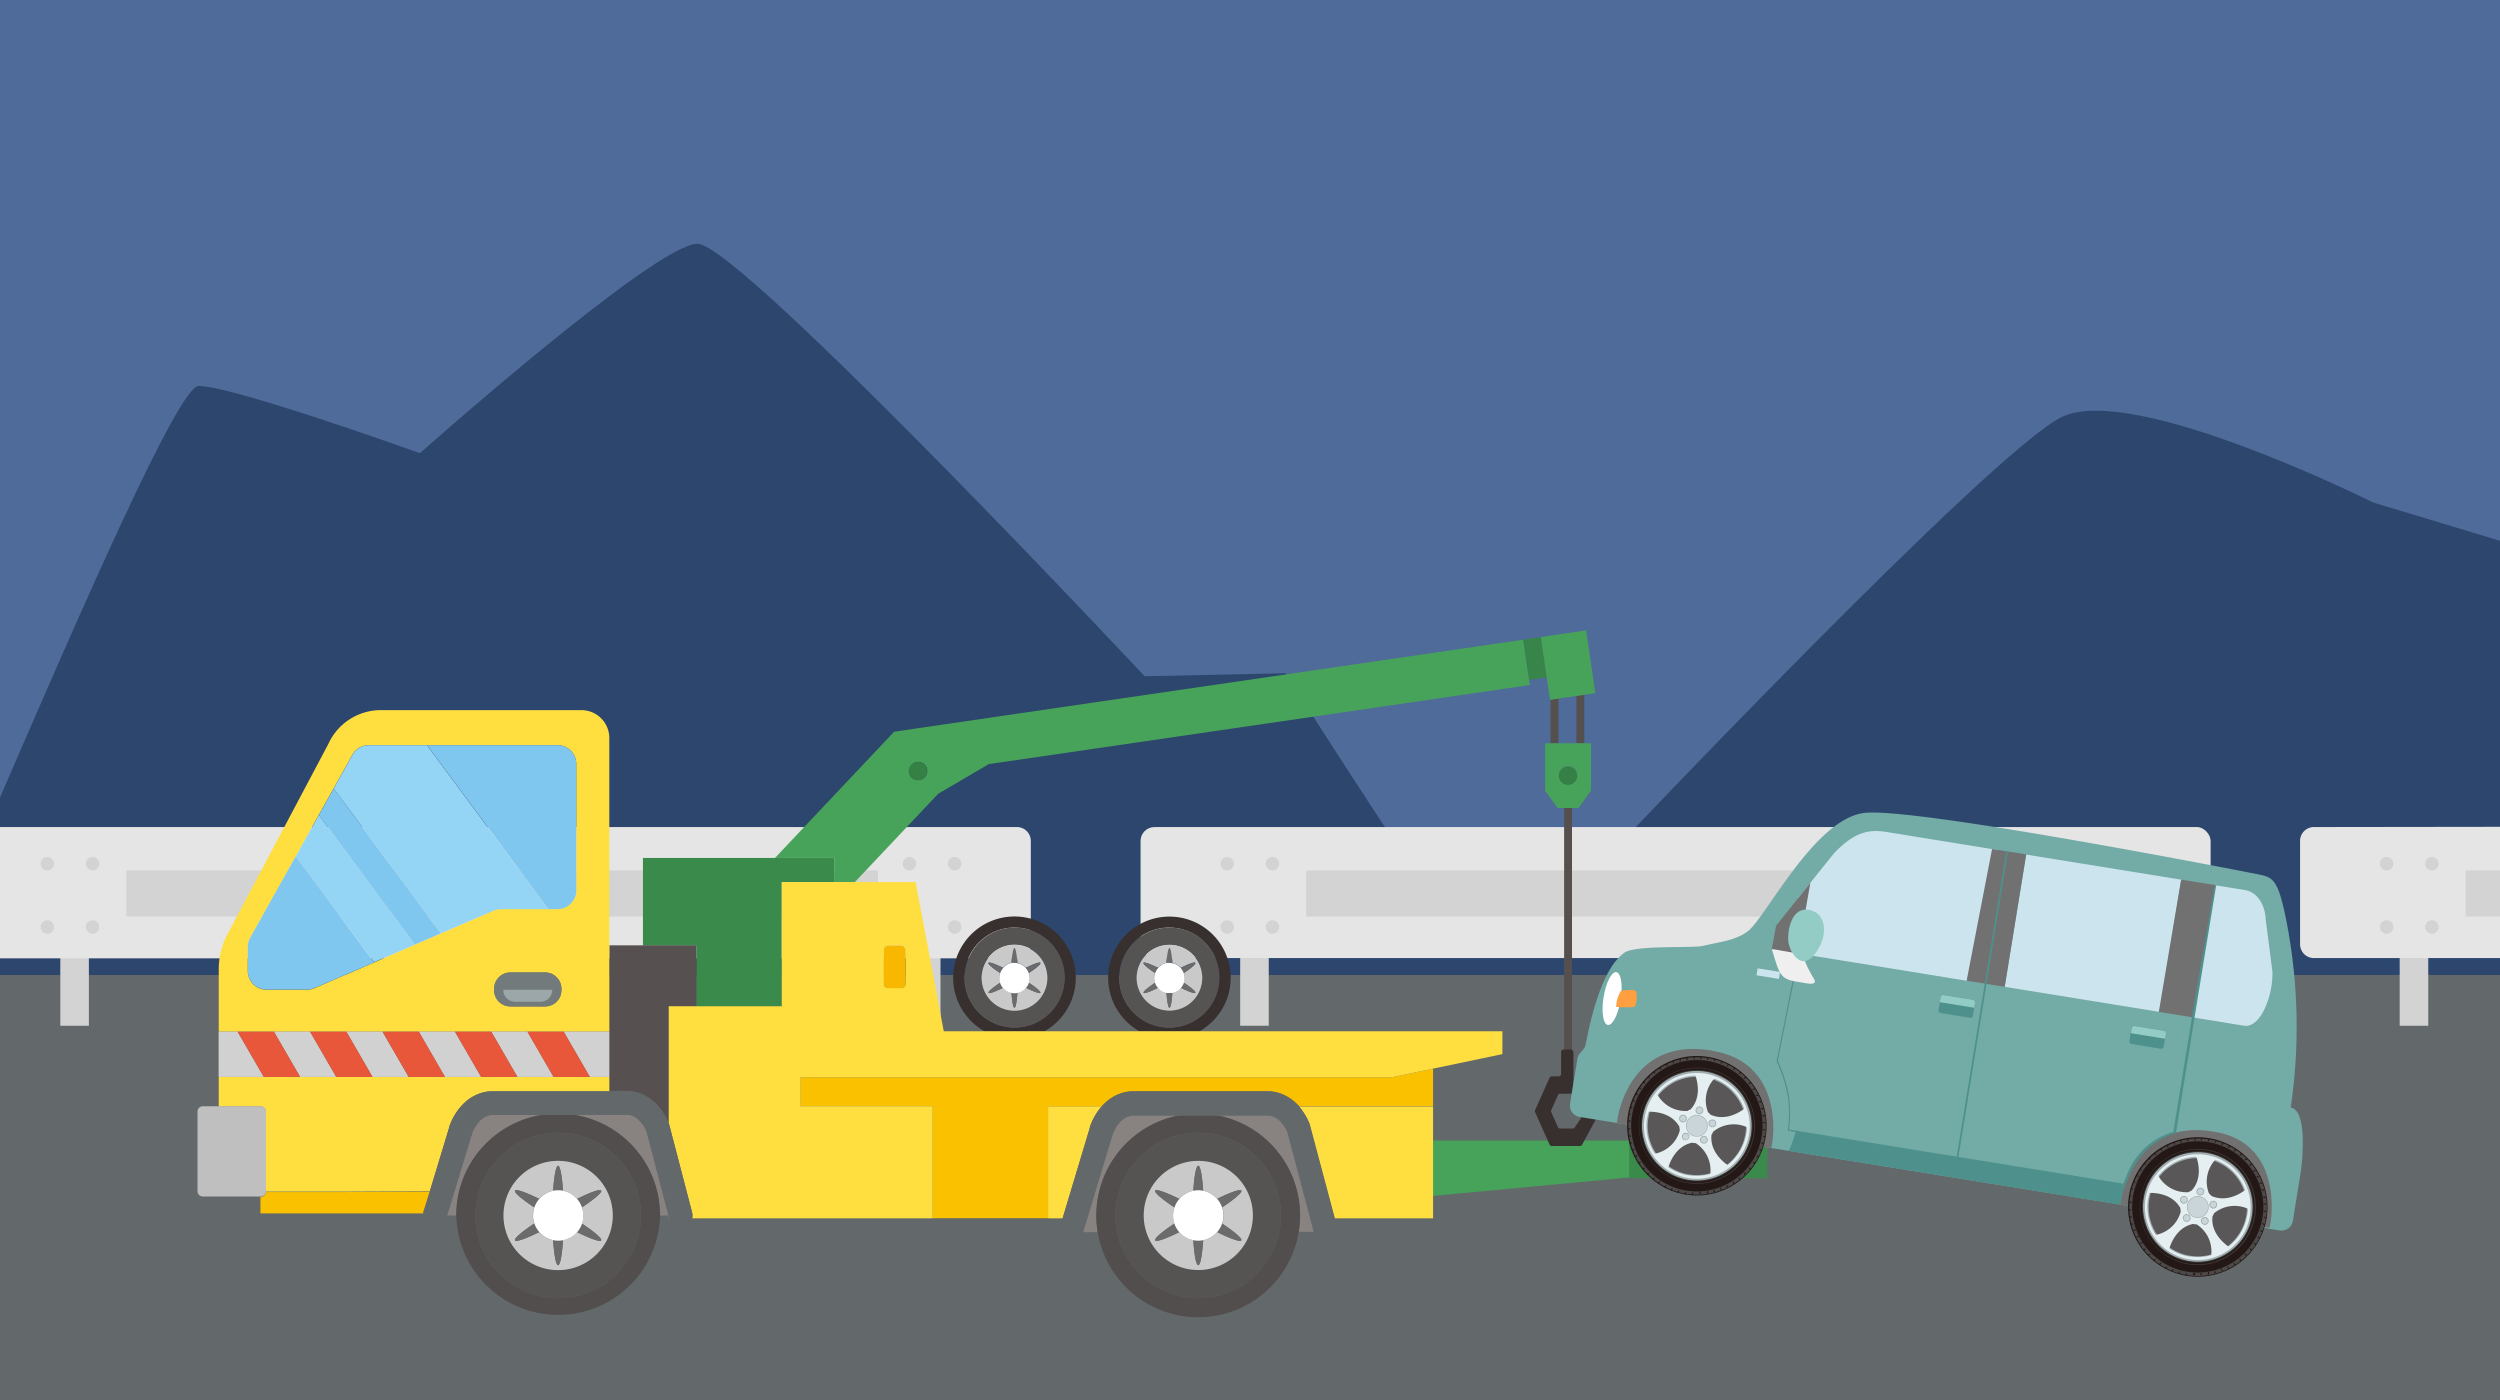 <svg xmlns="http://www.w3.org/2000/svg" width="400" height="224" viewBox="0 0 400 224"><rect x="0" y="0" width="400" height="224" fill="#808080" stroke="none"/><defs><clipPath id="a"><path class="a" d="M283.08 157.35l7.3.05.03-5.25-7.24-.42-.09 5.62z"/></clipPath><style>.a{fill:none}.d{fill:#2c466d}.e{fill:#63696b}.f{fill:#d3d3d3}.g{fill:#e5e5e5}.h{fill:#47a35a}.i{fill:#55504e}.j{fill:#398a4b}.k{fill:#348045}.l{fill:#fac100}.m{fill:#37302f}.n{fill:#565353}.o{fill:#c9c9c9}.p{fill:#6b6b6b}.q{fill:#fff}.s{fill:#ffdf3f}.v{fill:#514e4d}.af{fill:#cce4ee}.ag{fill:#4e918c}.ah{fill:#727171}.ai{fill:#595757}.aj{fill:#231815}.ak{fill:#4c4948}.al{fill:#3e3a39}.am{fill:#a0aeb1}.an{fill:#e5eff1}.ao{fill:#c9d5d8}.as{fill:#92ccc5}</style></defs><g style="isolation:isolate"><path fill="#4f6b99" d="M0 0h400v216H0z"/><path class="d" d="M245.87 165.81c-7.18-5.73-40.16-58.09-40.16-58.09l-22.57.48S118.33 39 111.6 39 67.19 72.51 67.19 72.51 37.25 61.75 31.77 61.75c-3.16 0-18.66 35.54-31.77 65.84v42.27c61.84.28 251.88.76 245.87-4.05z"/><path class="d" d="M379.7 80.4s-38.51-19.26-49.84-13.67-71.55 69.18-71.55 69.18l-22.57-.49s-33 52.36-40.15 58.1c-5 4 124.65 4.33 204.41 4.18V86.53z"/><path class="e" d="M0 156h400v68H0z"/><path class="f" d="M198.43 142.46H203v21.66h-4.57zm136.26 0h4.57v21.66h-4.57z"/><rect class="g" x="182.49" y="132.33" width="171.21" height="20.96" rx="2.22"/><path class="f" d="M208.99 139.27h120.26v7.38H208.99z"/><circle class="f" cx="196.35" cy="138.19" r="1.08"/><circle class="f" cx="203.59" cy="138.19" r="1.08"/><circle class="f" cx="196.35" cy="148.32" r="1.08"/><circle class="f" cx="203.59" cy="148.32" r="1.08"/><circle class="f" cx="334.29" cy="138.19" r="1.08"/><circle class="f" cx="341.53" cy="138.19" r="1.08"/><circle class="f" cx="334.29" cy="148.32" r="1.08"/><circle class="f" cx="341.53" cy="148.32" r="1.08"/><path class="f" d="M383.95 142.46h4.57v21.66h-4.57z"/><path class="g" d="M370.23 132.33a2.21 2.21 0 00-2.22 2.22v16.52a2.21 2.21 0 002.22 2.22H400v-21z"/><path class="f" d="M394.51 139.27H400v7.38h-5.49z"/><circle class="f" cx="381.86" cy="138.19" r="1.08"/><circle class="f" cx="389.1" cy="138.19" r="1.08"/><circle class="f" cx="381.86" cy="148.32" r="1.08"/><circle class="f" cx="389.1" cy="148.32" r="1.08"/><path class="f" d="M9.65 142.46h4.57v21.66H9.65zm136.26 0h4.57v21.66h-4.57z"/><path class="g" d="M162.71 132.33H0v21h162.71a2.22 2.22 0 002.22-2.22v-16.56a2.22 2.22 0 00-2.22-2.22z"/><path class="f" d="M20.22 139.27h120.26v7.38H20.22z"/><circle class="f" cx="7.57" cy="138.19" r="1.08"/><circle class="f" cx="14.81" cy="138.19" r="1.08"/><circle class="f" cx="7.57" cy="148.32" r="1.08"/><circle class="f" cx="14.81" cy="148.32" r="1.08"/><circle class="f" cx="145.51" cy="138.19" r="1.08"/><circle class="f" cx="152.75" cy="138.19" r="1.08"/><circle class="f" cx="145.51" cy="148.32" r="1.08"/><circle class="f" cx="152.75" cy="148.32" r="1.08"/><path class="h" d="M224.44 182.49h42.91v5.27l-44.1 4.15 1.19-9.42z"/><path class="i" d="M252.22 111.35l1.26-.18v7.75h-1.26v-7.57z"/><path class="a" d="M249.35 118.92v-7.15l2.87-.42v7.57h-2.87z"/><path class="i" d="M251.52 168a.42.42 0 00-.16 0h-1.1v-38.72h1.26z"/><path class="h" d="M133.45 141.13h3.33L150.11 127l8.07-4.72h-.13l86.73-12.68-1.06-7.25-97.66 14.28-3 .45L124 137.27h9.47zm12-17.76a1.46 1.46 0 111.46 1.45 1.46 1.46 0 01-1.5-1.45z"/><path class="j" d="M133.45 141.13h-8.37v19.9h-13.65v-9.74h-8.56v-14.02h30.58v3.86z"/><path class="i" d="M249.35 118.92h-1.26v-6.96l1.26-.19v7.15z"/><path class="h" d="M249.35 118.92h-2.13v7.59l2 2.77h3.34l2-2.77v-7.59h-5.21zm.08 5.18a1.46 1.46 0 111.46 1.46 1.46 1.46 0 01-1.46-1.46z"/><path class="k" d="M250.89 122.64a1.46 1.46 0 11-1.46 1.46 1.46 1.46 0 011.46-1.46z"/><path class="l" d="M42.56 190.73h11.9l14.31-.07-1 3.31a.85.85 0 000 .17h-26.1v-2.63a.85.85 0 00.89-.78z"/><path class="m" d="M182.31 165h9.6a9.8 9.8 0 10-9.6 0zm4.8-.59a8 8 0 117.95-8 8 8 0 01-7.95 8z"/><path class="n" d="M187.11 164.41a8 8 0 10-8-8 8 8 0 008 8zm-5.25-8a5.25 5.25 0 115.25 5.26 5.25 5.25 0 01-5.25-5.22z"/><path class="o" d="M181.86 156.45a5.25 5.25 0 105.25-5.25 5.26 5.26 0 00-5.25 5.25zm3.43-1.6a2.44 2.44 0 011.34-.78c.1-1.43.28-2.4.48-2.4s.38 1 .47 2.4a2.43 2.43 0 011.35.78c1.29-.63 2.22-1 2.32-.79s-.65.82-1.84 1.62a2.38 2.38 0 010 1.55c1.19.8 2 1.44 1.84 1.62s-1-.16-2.32-.8a2.35 2.35 0 01-1.35.78c-.09 1.44-.27 2.41-.47 2.41s-.38-1-.48-2.41a2.32 2.32 0 01-1.34-.78c-1.29.64-2.22 1-2.33.8s.65-.82 1.85-1.62a2.38 2.38 0 010-1.55c-1.2-.8-1.95-1.44-1.85-1.62s1.04.16 2.33.79z"/><path class="p" d="M186.63 154.07c.1-1.43.28-2.4.48-2.4s.38 1 .47 2.4a2.42 2.42 0 00-.47 0 2.59 2.59 0 00-.48 0zm.95 4.76c-.09 1.44-.27 2.41-.47 2.41s-.38-1-.48-2.41a2.61 2.61 0 00.48 0 2.42 2.42 0 00.47 0zm3.67.02c-.1.17-1-.16-2.32-.8a2.4 2.4 0 00.48-.82c1.19.77 1.95 1.44 1.84 1.62zm-6.44-3.17c-1.2-.8-1.95-1.44-1.85-1.62s1 .16 2.33.79a2.54 2.54 0 00-.48.83zm6.44-1.62c.11.18-.65.82-1.84 1.62a2.54 2.54 0 00-.48-.83c1.29-.63 2.22-.97 2.32-.79zm-8.25 4.79c-.1-.18.65-.82 1.85-1.62a2.4 2.4 0 00.48.82c-1.33.64-2.26.95-2.33.8z"/><path class="q" d="M186.63 154.07a2.59 2.59 0 01.48 0 2.35 2.35 0 011.82.82 2.54 2.54 0 01.48.83 2.38 2.38 0 010 1.55 2.4 2.4 0 01-.48.82 2.35 2.35 0 01-1.35.78 2.42 2.42 0 01-.47 0 2.61 2.61 0 01-.48 0 2.32 2.32 0 01-1.34-.78 2.4 2.4 0 01-.48-.82 2.38 2.38 0 010-1.55 2.54 2.54 0 01.48-.83 2.44 2.44 0 011.34-.82z"/><path class="m" d="M157.51 165h9.61a9.81 9.81 0 10-9.61 0zm4.8-.59a8 8 0 118-8 8 8 0 01-8 8z"/><path class="n" d="M162.31 164.41a8 8 0 10-7.95-8 8 8 0 007.95 8zm-5.25-8a5.26 5.26 0 115.25 5.26 5.25 5.25 0 01-5.25-5.22z"/><path class="o" d="M157.06 156.45a5.26 5.26 0 105.25-5.25 5.26 5.26 0 00-5.25 5.25zm3.43-1.6a2.5 2.5 0 011.35-.78c.09-1.43.27-2.4.47-2.4s.38 1 .48 2.4a2.44 2.44 0 011.34.78c1.3-.63 2.23-1 2.33-.79s-.65.82-1.85 1.62a2.38 2.38 0 010 1.55c1.2.8 1.95 1.44 1.85 1.62s-1-.16-2.33-.8a2.32 2.32 0 01-1.34.78c-.1 1.44-.27 2.41-.48 2.41s-.38-1-.47-2.41a2.38 2.38 0 01-1.35-.78c-1.29.64-2.22 1-2.32.8s.65-.82 1.85-1.62a2.38 2.38 0 010-1.55c-1.2-.8-2-1.44-1.85-1.62s1.03.16 2.32.79z"/><path class="p" d="M161.84 154.07c.09-1.43.27-2.4.47-2.4s.38 1 .48 2.4a2.45 2.45 0 00-.48 0 2.42 2.42 0 00-.47 0zm.95 4.76c-.1 1.44-.27 2.41-.48 2.41s-.38-1-.47-2.41a2.28 2.28 0 00.95 0zm3.67.02c-.1.17-1-.16-2.33-.8a2.25 2.25 0 00.48-.82c1.2.77 1.95 1.44 1.85 1.62zm-6.46-3.17c-1.2-.8-2-1.44-1.85-1.62s1 .16 2.32.79a2.35 2.35 0 00-.47.83zm6.46-1.62c.1.18-.65.82-1.85 1.62a2.38 2.38 0 00-.48-.83c1.3-.63 2.23-.97 2.33-.79zm-8.29 4.79c-.1-.18.65-.82 1.85-1.62a2.23 2.23 0 00.47.82c-1.29.64-2.22.95-2.32.8z"/><path class="q" d="M161.84 154.07a2.42 2.42 0 01.47 0 2.32 2.32 0 011.82.82 2.38 2.38 0 01.48.83 2.38 2.38 0 010 1.55 2.25 2.25 0 01-.48.82 2.32 2.32 0 01-1.34.78 2.28 2.28 0 01-.95 0 2.38 2.38 0 01-1.35-.78 2.23 2.23 0 01-.47-.82 2.38 2.38 0 010-1.55 2.35 2.35 0 01.47-.83 2.5 2.5 0 011.35-.82z"/><path fill="#378548" d="M243.724 102.342l2.81-.41.94 6.43-2.81.412z"/><path class="h" d="M246.53 101.92l7.25-1.06 1.47 10.05-1.77.26-1.26.18-2.87.42-1.26.19-.09.01-.53-3.61-.94-6.44z"/><path class="s" d="M209.49 179.74a10 10 0 00-1.65-2.71h21.45v17.9h-15.77l-4-15a2.09 2.09 0 00-.03-.19zM176.28 177a9.73 9.73 0 00-1.9 3.31v.07L170 194.93h-2.31V177z"/><path d="M111.43 161H107v18.71a9.67 9.67 0 00-1.84-2.92 7.19 7.19 0 00-2.69-1.84 6 6 0 00-2.16-.4h-2.82v-23.3h13.94z" fill="#565150"/><path d="M76.57 179.58a3.61 3.61 0 011.34-1 2.35 2.35 0 01.88-.18h7.93A16.3 16.3 0 0073 194.48h-1.46l3.93-12.92a6.1 6.1 0 011.1-1.98zm15.25-1.21h8.5a2.43 2.43 0 01.83.15 3 3 0 01.84.5 5.24 5.24 0 011.48 2.07l3.49 13.4h-1.36a16.31 16.31 0 00-13.78-16.12zm102.41 0h8.58a2.33 2.33 0 01.82.15 2.91 2.91 0 01.85.5 5.34 5.34 0 011.48 2.07l4.24 16h-2.41a16.53 16.53 0 00.22-2.65 16.3 16.3 0 00-13.78-16.07zm-15.17 1.21a3.61 3.61 0 011.34-1 2.27 2.27 0 01.88-.18h7.86a16.3 16.3 0 00-13.73 16.1 15.45 15.45 0 00.22 2.65h-2.36l4.73-15.59a6.3 6.3 0 011.06-1.98z" fill="#888280"/><path class="l" d="M128.1 177v-4.64h94.61l6.58-1.38v6h-21.45l-.18-.21A7.27 7.27 0 00205 175a6 6 0 00-2.16-.4h-21.53a6.15 6.15 0 00-2.29.45 6.86 6.86 0 00-2 1.22 8.61 8.61 0 00-.74.74h-8.59v17.9h-18.46V177z"/><path class="v" d="M175.41 194.48a15.45 15.45 0 00.22 2.65 16.3 16.3 0 0032.16 0 16.53 16.53 0 00.22-2.65 16.3 16.3 0 00-13.78-16.11h-5.09a16.3 16.3 0 00-13.73 16.11zm3.07 0a13.23 13.23 0 1113.23 13.22 13.23 13.23 0 01-13.23-13.22z"/><path class="n" d="M178.48 194.48a13.23 13.23 0 1013.23-13.23 13.23 13.23 0 00-13.23 13.23zm4.5 0a8.73 8.73 0 118.73 8.73 8.73 8.73 0 01-8.71-8.73z"/><path class="o" d="M183 194.48a8.73 8.73 0 108.73-8.74 8.73 8.73 0 00-8.73 8.74zm5.7-2.66a4 4 0 012.24-1.3c.15-2.39.45-4 .79-4s.63 1.61.79 4a4.1 4.1 0 012.24 1.29c2.15-1.05 3.69-1.61 3.86-1.31s-1.08 1.35-3.07 2.68a4.1 4.1 0 010 2.59c2 1.33 3.24 2.39 3.07 2.69s-1.72-.26-3.86-1.32a4 4 0 01-2.24 1.29c-.16 2.39-.45 4-.79 4s-.64-1.61-.79-4a4 4 0 01-2.24-1.29c-2.15 1.06-3.69 1.61-3.86 1.32s1.08-1.36 3.07-2.69a3.92 3.92 0 010-2.59c-2-1.33-3.24-2.39-3.07-2.68s1.69.26 3.84 1.32z"/><path class="p" d="M192.5 198.43c-.16 2.39-.45 4-.79 4s-.64-1.61-.79-4a4.07 4.07 0 00.79.08 4.15 4.15 0 00.79-.08zm-1.58-7.91c.15-2.39.45-4 .79-4s.63 1.61.79 4a4.15 4.15 0 00-.79-.08 4.07 4.07 0 00-.79.08zm-3.03 2.66c-2-1.33-3.24-2.39-3.07-2.68s1.71.26 3.86 1.32a3.86 3.86 0 00-.79 1.36zm10.71 5.28c-.17.29-1.72-.26-3.86-1.32a4.16 4.16 0 00.79-1.37c1.99 1.33 3.24 2.39 3.07 2.69zm-13.78 0c-.17-.3 1.08-1.36 3.07-2.69a4 4 0 00.79 1.37c-2.15 1.06-3.68 1.61-3.86 1.32zm13.78-7.96c.17.29-1.08 1.35-3.07 2.68a4.16 4.16 0 00-.79-1.37c2.15-1.05 3.69-1.61 3.86-1.31z"/><path class="q" d="M190.92 190.52a4.07 4.07 0 01.79-.08 4.15 4.15 0 01.79.08 4.1 4.1 0 012.24 1.29 4.16 4.16 0 01.79 1.37 4.1 4.1 0 010 2.59 4.16 4.16 0 01-.79 1.37 4 4 0 01-2.24 1.29 4.15 4.15 0 01-.79.08 4.07 4.07 0 01-.79-.08 4 4 0 01-3-5.25 3.86 3.86 0 01.79-1.36 4 4 0 012.21-1.3z"/><path class="s" d="M107.01 194.93v-.29l.07.29h-.07zm3.73 0h38.49V177H128.1v-4.64h94.61l6.58-1.38 11.09-2.32V165H151l-4.5-23.87h-21.42V161H107v18.71a1.69 1.69 0 01.08.24l3.65 14a2 2 0 01.01.98zm30.69-43a.67.67 0 01.67-.67h2.12a.67.67 0 01.67.67v5.48a.67.67 0 01-.67.67h-2.12a.67.67 0 01-.67-.67z"/><rect x="141.43" y="151.29" width="3.46" height="6.82" rx=".67" fill="#f8b800"/><path class="s" d="M48 172.32h49.49v2.27H78.78a6.06 6.06 0 00-2.28.45 7.05 7.05 0 00-2 1.22 9.51 9.51 0 00-2.63 4.05v.07l-3.1 10.21-14.31.07h-11.9a.41.41 0 000-.11v-12.67a.85.85 0 00-.85-.85H35v-4.71h13zm49.49-7.25v-47a4.47 4.47 0 00-4.49-4.45H60.82a9.24 9.24 0 00-8.3 5.44l-16.33 30.8a12.41 12.41 0 00-1.19 4.89v10.32h62.49zm-18.43-6.87a2.6 2.6 0 012.59-2.6h5.58a2.61 2.61 0 012.6 2.6v.23a2.61 2.61 0 01-2.6 2.6h-5.58a2.6 2.6 0 01-2.59-2.6zm13.15-15.75a3 3 0 01-3 3h-9a3.06 3.06 0 00-1.2.24l-8.41 3.63-4.17 1.8-6.58 2.88-9.54 4.12a3.11 3.11 0 01-1.2.25h-6.46a3 3 0 01-3-3v-3.74a3 3 0 01.35-1.53l7.33-13.1 3.67-6.6 2.37-4.23 3-5.39a3 3 0 012.63-1.55h30.2a3 3 0 013 3z"/><path d="M42.21 172.31h-7.23v-7.24h3.04l4.19 7.24zm5.81 0l-4.19-7.24h5.78l4.19 7.24h-5.78zm42.17-7.24h7.3v7.24h-3.11l-4.19-7.24zm-7.4 7.24l-4.19-7.24h5.79l4.18 7.24h-5.78zm-11.59 0l-4.19-7.24h5.78l4.19 7.24H71.2zm-11.6 0l-4.18-7.24h5.78l4.19 7.24H59.6z" fill="#d1d1d1"/><path d="M88.57 172.31l-4.18-7.24h5.8l4.19 7.24h-5.81zm-11.59 0l-4.19-7.24h5.81l4.19 7.24h-5.81zm-11.59 0l-4.19-7.24h5.81l4.19 7.24h-5.81zm-11.59 0l-4.19-7.24h5.81l4.18 7.24h-5.8zm-11.59 0l-4.19-7.24h5.81l4.19 7.24h-5.81z" fill="#e9573a"/><path class="v" d="M73 194.48a16.31 16.31 0 0032.61 0 16.31 16.31 0 00-13.78-16.11h-5.1A16.3 16.3 0 0073 194.48zm3.08 0a13.23 13.23 0 1113.21 13.22 13.22 13.22 0 01-13.22-13.22z"/><path class="n" d="M76.07 194.48a13.23 13.23 0 1013.22-13.23 13.22 13.22 0 00-13.22 13.23zm4.49 0a8.74 8.74 0 118.73 8.73 8.73 8.73 0 01-8.73-8.73z"/><path class="o" d="M80.56 194.48a8.74 8.74 0 108.73-8.74 8.73 8.73 0 00-8.73 8.74zm5.71-2.66a4 4 0 012.23-1.3c.16-2.39.46-4 .79-4s.64 1.61.79 4a4 4 0 012.24 1.3c2.15-1.06 3.7-1.62 3.87-1.32s-1.09 1.35-3.08 2.68a3.92 3.92 0 010 2.59c2 1.33 3.24 2.39 3.08 2.69s-1.72-.26-3.87-1.32a4 4 0 01-2.24 1.29c-.15 2.39-.45 4-.79 4s-.63-1.61-.79-4a4 4 0 01-2.23-1.29c-2.15 1.06-3.7 1.61-3.87 1.32s1.08-1.36 3.07-2.69a4.1 4.1 0 010-2.59c-2-1.33-3.24-2.39-3.07-2.68s1.72.26 3.87 1.32z"/><path class="p" d="M90.08 198.43c-.15 2.39-.45 4-.79 4s-.63-1.61-.79-4a4.15 4.15 0 00.79.08 4.07 4.07 0 00.79-.08zm-1.58-7.91c.16-2.39.46-4 .79-4s.64 1.61.79 4a4.07 4.07 0 00-.79-.08 4.15 4.15 0 00-.79.08zm7.69 7.94c-.17.29-1.72-.26-3.87-1.32a4 4 0 00.79-1.37c1.99 1.33 3.24 2.39 3.08 2.69zm-10.72-5.28c-2-1.33-3.24-2.39-3.07-2.68s1.72.26 3.87 1.32a4 4 0 00-.8 1.36zm-3.07 5.28c-.17-.3 1.08-1.36 3.07-2.69a4.19 4.19 0 00.8 1.37c-2.15 1.06-3.7 1.61-3.87 1.32zm13.79-7.96c.16.29-1.09 1.35-3.08 2.68a3.86 3.86 0 00-.79-1.36c2.15-1.06 3.68-1.62 3.87-1.32z"/><path class="q" d="M88.5 190.52a4.15 4.15 0 01.79-.08 4.07 4.07 0 01.79.08 4 4 0 012.24 1.3 3.86 3.86 0 01.79 1.36 4 4 0 01-3 5.25 4.07 4.07 0 01-.79.08 4.15 4.15 0 01-.79-.08 4 4 0 01-2.23-1.29 4.19 4.19 0 01-.8-1.37 4.1 4.1 0 010-2.59 4 4 0 01.8-1.36 4 4 0 012.2-1.3z"/><path class="e" d="M68.77 190.62l3.1-10.21v-.07a9.51 9.51 0 012.63-4.05 7.05 7.05 0 012-1.22 6.06 6.06 0 012.28-.45h21.54a6 6 0 012.16.4 7.19 7.19 0 012.69 1.84 9.67 9.67 0 011.84 2.92 1.69 1.69 0 01.08.24l3.65 14a2 2 0 010 .93 1.88 1.88 0 01-3.65 0l-.07-.29-.05-.16-3.49-13.4A5.24 5.24 0 00102 179a3 3 0 00-.84-.5 2.43 2.43 0 00-.83-.15H78.79a2.35 2.35 0 00-.88.18 3.61 3.61 0 00-1.34 1 6.1 6.1 0 00-1.1 2l-3.93 12.92-.16.54a1.88 1.88 0 01-3.65-.92.85.85 0 010-.17z"/><path d="M79.06 158.2v.23a2.6 2.6 0 002.59 2.6h5.58a2.61 2.61 0 002.6-2.6v-.23a2.61 2.61 0 00-2.6-2.6h-5.58a2.6 2.6 0 00-2.59 2.6zm1.46.15h7.85v.05a1.9 1.9 0 01-1.9 1.89h-4.06a1.89 1.89 0 01-1.89-1.89z" fill="#737a7c"/><path d="M88.37 158.4a1.9 1.9 0 01-1.9 1.89h-4.06a1.89 1.89 0 01-1.89-1.89v-.05h7.85z" fill="#9ca7a9"/><path d="M66.37 151.13L51.02 130.4l2.37-4.23 17.15 23.17-4.17 1.79zm22.83-5.67h-1.45l-19.41-26.23H89.2a3 3 0 013 3v20.21a3 3 0 01-3 3.02zm-38.89 12.61a3.11 3.11 0 01-1.2.25h-6.46a3 3 0 01-3-3v-3.74a3 3 0 01.35-1.48l7.33-13.1 12.52 17z" fill="#7fc7ef"/><path d="M59.85 153.95l-12.52-16.92 3.69-6.63 15.35 20.73-6.52 2.82zm20.3-8.49a3.06 3.06 0 00-1.2.24l-8.41 3.63-17.15-23.16 3-5.39a3 3 0 012.61-1.55h9.31l19.41 26.23z" fill="#94d4f5"/><path d="M32.45 177h9.27a.85.85 0 01.85.85v12.74a.41.41 0 010 .11.85.85 0 01-.84.74h-9.28a.85.85 0 01-.85-.85v-12.71a.85.85 0 01.85-.88z" fill="#bfbfbf"/><path class="e" d="M174.38 180.34a9.73 9.73 0 011.9-3.31 8.61 8.61 0 01.74-.74 6.86 6.86 0 012-1.22 6.15 6.15 0 012.29-.45h21.53a6 6 0 012.16.4 7.27 7.27 0 012.69 1.84l.18.21a10 10 0 011.65 2.71 2.09 2.09 0 01.08.23l4 15 .46 1.72a1.89 1.89 0 01-3.65 1l-.13-.49-4.24-16a5.34 5.34 0 00-1.48-2.07 2.91 2.91 0 00-.85-.5 2.33 2.33 0 00-.82-.15h-21.61a2.27 2.27 0 00-.88.18 3.61 3.61 0 00-1.34 1 6.3 6.3 0 00-1.11 2l-4.68 15.57-.16.55a1.89 1.89 0 01-3.61-1.09l.5-1.66 4.36-14.52z"/><path class="m" d="M251.52 168a.4.4 0 01.23.35v6.26a.38.38 0 01-.39.39h-1.74a.38.38 0 00-.35.23l-1.07 2.4a.34.34 0 000 .31l1.07 2.4a.38.38 0 00.35.23h2a.38.38 0 00.31-.16l1-1.44a.39.39 0 000-.38l-.67-1.51a.35.35 0 010-.33l.71-1.39a4.31 4.31 0 00.24 1.12 5.31 5.31 0 002.13 2.61l-2.21 4.07a.38.38 0 01-.34.2h-4.51a.38.38 0 01-.35-.23l-2.32-5.19a.34.34 0 010-.31l2.32-5.19a.38.38 0 01.35-.23h1.11a.4.4 0 00.39-.39v-3.52a.39.39 0 01.39-.39h1.1a.42.42 0 01.25.09z"/><path class="k" d="M146.87 121.91a1.46 1.46 0 11-1.46 1.46 1.46 1.46 0 011.46-1.46z"/><path class="j" d="M260.67 180.63h22.09v7.89h-22.09z"/><path d="M252.74 178.71l112 18.16a1.85 1.85 0 002.12-1.53l1.29-8s1.33-9.65-1.64-10.13a88.18 88.18 0 00-.54-29.1c-1.45-7.61-2.24-7.72-4.77-8.24 0 0-55.06-10.85-63-9.79s-15.65 16.7-18.55 18.92c-2 1.5-4.47 1.69-7.12 2.33-1.72.42-10.87-.17-12.65 1.12-3.1 2.23-5 8.49-6.19 14.74-.14.75-1.17 1.35-1.29 2.1-.58 3.6-1 5.94-1.19 7.36a1.83 1.83 0 001.53 2.06z" fill="#73aba6"/><path class="af" d="M354.44 141.64l4.81.78c1.85.3 3.19 2.28 3.28 4.82l1.06 8.23c.13 3.58-1.75 8.84-4.37 8.67l-8.22-1.33z"/><path class="ag" d="M344.47 193.59l-58.26-9.45a17.26 17.26 0 001.11-3.13l57.6 9.3s-.36 2.12-.45 3.28z"/><path class="af" d="M324.19 136.73l24.806 4.022-3.432 21.164-24.806-4.022zm-36.48 6.94l-2.37 8.49 29.32 4.76a1.5 1.5 0 001.33-.56l.41-2.39a2.66 2.66 0 00.6-1.34l2.35-14.47c.19-1.19 1-2 .17-2.18l-17.64-2.86c-2.81-.46-5.19-.06-8.51 3.49z"/><path class="ah" d="M324.19 136.7l-5.46-.85-4.07 21.06 6.09.99 3.44-21.2zm30.26 4.91l-5.47-.86-3.57 21.15 5.59.91 3.45-21.2zm-64.79-.38l-5.49 6.9-.7 3.79 4.21.62 1.98-11.31zM274 168.11c-13-2.29-15.19 10-15.29 11.57 4.53.79 17.63 3.35 24.68 4 .53-1.83 1.86-13.72-9.39-15.54m80.2 12.92c-12.53-2.15-14.81 10.11-14.92 11.68 4.38.75 17 3.15 23.84 3.7.53-1.83 1.94-13.69-8.92-15.38"/><path class="ai" d="M272.87 171.77a8.46 8.46 0 107 9.72 8.48 8.48 0 00-7-9.72"/><path class="aj" d="M282.51 181.93a11.16 11.16 0 10-12.82 9.2 11.16 11.16 0 0012.82-9.2m-2.37-.39a8.76 8.76 0 11-7.22-10.06 8.74 8.74 0 017.22 10.06"/><path class="ak" d="M282.4 181.91a11 11 0 10-12.69 9.09 11.06 11.06 0 0012.69-9.11m-2.26-.37a8.76 8.76 0 11-7.22-10.06 8.74 8.74 0 017.22 10.06"/><path class="aj" d="M267.68 170.18h.11a1.88 1.88 0 000-.41l-.21.08a1.23 1.23 0 01.12.37m-2 1l.1-.06a1.9 1.9 0 00-.11-.39l-.18.12a1.77 1.77 0 01.19.33m1-.55l.11-.06a1.87 1.87 0 00-.07-.4l-.19.1a1.44 1.44 0 01.15.36m4.28-1.54a1.21 1.21 0 010 .38h.12a1.86 1.86 0 00.1-.39h-.22m-2.2.73h.12a2.61 2.61 0 000-.4h-.22a1.61 1.61 0 01.08.38m1.09-.23h.12a1.34 1.34 0 00.06-.4h-.22a1.72 1.72 0 010 .39m-7.81 5.7l.05-.11a1.54 1.54 0 00-.29-.28 1.74 1.74 0 01-.1.19 1.68 1.68 0 01.34.2m-.46 1l.05-.12a2 2 0 00-.32-.25l-.08.21a1.58 1.58 0 01.35.16m-.34 1.06v-.12a2 2 0 00-.34-.22l-.06.22a1.23 1.23 0 01.37.12m10.89-8.27a1.2 1.2 0 01-.05.38h.13a2.46 2.46 0 00.14-.38h-.22m-7.53 2.44a1.47 1.47 0 01.23.31l.09-.08a1.31 1.31 0 00-.15-.37l-.17.14m-.6 1.06l.08-.09a1.52 1.52 0 00-.18-.36l-.16.16a1.45 1.45 0 01.26.29m-1.41 1.72a.36.36 0 00.07-.1 1.89 1.89 0 00-.25-.31l-.13.18a1.78 1.78 0 01.31.23m.66-.9l.08-.09a2.46 2.46 0 00-.22-.34l-.15.17a1.45 1.45 0 01.29.26m18.92 6.14v.12a1.59 1.59 0 00.39.1 1.55 1.55 0 010-.22 1.28 1.28 0 01-.39 0m-.32-2.08a1.79 1.79 0 00.4 0 1.42 1.42 0 00-.05-.22 1.61 1.61 0 01-.38.08v.12m0-1.3a1.15 1.15 0 01-.37.12 1.17 1.17 0 00.05.11 1.79 1.79 0 00.4 0l-.08-.21m-.47-1.05a1.54 1.54 0 01-.35.15l.05.11a1.76 1.76 0 00.4-.06 1.24 1.24 0 00-.1-.2m1.19 5.59a1.31 1.31 0 01-.39-.05.57.57 0 010 .13 1.74 1.74 0 00.38.14v-.22m-1.76-6.59a2.27 2.27 0 01-.34.19l.06.1a1.6 1.6 0 00.39-.11 1.74 1.74 0 00-.11-.18m-7.48-4.9h-.05a1.23 1.23 0 01-.08.38h.12a1.22 1.22 0 00.18-.36h-.17m8.75 9.34a1.34 1.34 0 00.4.06v-.22a1.29 1.29 0 01-.39 0 .5.5 0 010 .12m-21.44-.19a1.23 1.23 0 01.38.08.17.17 0 010-.07 2 2 0 00-.36-.18v.17m14.87-8.56a1.54 1.54 0 01-.15.35l.11.05a2 2 0 00.25-.32l-.21-.08m-1.09-.36a1.63 1.63 0 01-.13.37h.12a1.33 1.33 0 00.22-.34l-.21-.06m5.71 3.73a1.44 1.44 0 01-.32.23l.08.09a1.5 1.5 0 00.38-.15 1.15 1.15 0 01-.14-.17m-3.56-2.9a1.68 1.68 0 01-.2.34l.11.05a1.92 1.92 0 00.29-.28l-.2-.11m1 .58a1.19 1.19 0 01-.23.31l.1.07a1.89 1.89 0 00.31-.25l-.18-.13m1.79 1.46a1.8 1.8 0 01-.29.26.6.6 0 00.08.08 1.22 1.22 0 00.36-.18l-.15-.16m-.86-.78a1.2 1.2 0 01-.26.29l.09.08a2 2 0 00.34-.22l-.17-.15M265.6 189a1.53 1.53 0 00-.31.26l.18.12a1.78 1.78 0 01.23-.31l-.1-.07m10.74.62h-.11a1.76 1.76 0 00.07.4l.2-.1a1.58 1.58 0 01-.16-.35m1-.56l-.11.06a1.6 1.6 0 00.11.39l.19-.11a1.28 1.28 0 01-.19-.34m1.12-.34a1.4 1.4 0 01-.22-.32l-.1.08a3 3 0 00.15.38l.17-.14m-4.17 1.7h-.11a1.35 1.35 0 000 .4l.21-.05a1.61 1.61 0 01-.08-.38m-13.78-10.88a1.2 1.2 0 01.38 0v-.12a1.77 1.77 0 00-.38-.15v.23m11.58 11.23h-.12a1.59 1.59 0 00-.1.39h.22a2.54 2.54 0 010-.39m3.26-.7l-.11.05a1.79 1.79 0 000 .4l.21-.08a2 2 0 01-.12-.37m3.72-2.41l-.09.08a1.52 1.52 0 00.18.36l.16-.15a1.74 1.74 0 01-.25-.29m2.75-4.78v.12a1.52 1.52 0 00.34.22l.06-.21a1.82 1.82 0 01-.37-.13m-2 3.95l-.07.09a1.24 1.24 0 00.22.34l.14-.17a1.42 1.42 0 01-.29-.26m2.62-4.91a1.75 1.75 0 01-.38-.09.15.15 0 010 .07.07.07 0 010 .05 1.41 1.41 0 00.37.18v-.17m-.95 2v.12a1.48 1.48 0 00.31.25 1.8 1.8 0 00.08-.21 1 1 0 01-.35-.16m-.45 1l-.06.11a1.59 1.59 0 00.29.29c0-.07.07-.13.1-.2a1.12 1.12 0 01-.33-.2m-.56 1l-.07.1a1.3 1.3 0 00.26.31l.12-.18a1.39 1.39 0 01-.31-.23m-7.27 4.72h-.12a2.76 2.76 0 00-.06.4h.22a1.72 1.72 0 010-.39M262 184.85a1.87 1.87 0 00-.4.07l.1.2a1.46 1.46 0 01.3-.12l-.06-.11m.55 1a1.4 1.4 0 00-.39.1l.12.19a1.09 1.09 0 01.33-.19l-.06-.1m-1-2a1.88 1.88 0 00-.41 0l.08.21a2.29 2.29 0 01.37-.12v-.11m9.39 7.32a1.29 1.29 0 010-.39h-.12a1.77 1.77 0 00-.15.38h.23m-10.05-10.47v-.12a1.86 1.86 0 00-.39-.1v.22a2.54 2.54 0 01.39 0m.12 1.11v-.12a2.57 2.57 0 00-.4-.06v.22a1.72 1.72 0 01.39 0m2.17 4.94a2.39 2.39 0 00-.37.15l.13.17a1.81 1.81 0 01.32-.22l-.08-.1m-2-4a1.35 1.35 0 00-.4 0c0 .07 0 .14.05.21a1.61 1.61 0 01.38-.08v-.11m2.71 4.8a2 2 0 00-.36.18 1.21 1.21 0 00.16.16 1.67 1.67 0 01.28-.25l-.08-.09m4.74 2.81a2 2 0 00-.22.34l.22.06a1.33 1.33 0 01.12-.37h-.12m1.21.26h-.12a1.22 1.22 0 00-.18.36h.22a1.36 1.36 0 01.08-.38m-2.27-.61a1.89 1.89 0 00-.25.31l.21.08a1.58 1.58 0 01.16-.35h-.12m-1-.47a1.54 1.54 0 00-.28.29l.19.1a1.38 1.38 0 01.2-.33l-.11-.06m-1.85-1.23a1.79 1.79 0 00-.34.22l.17.14a1.8 1.8 0 01.26-.29l-.09-.07"/><path class="aj" d="M281.87 181.83a10.51 10.51 0 10-12.07 8.66 10.52 10.52 0 0012.07-8.66m-1.73-.29a8.76 8.76 0 11-7.22-10.06 8.74 8.74 0 017.22 10.06"/><path class="al" d="M262.33 178.61a9.29 9.29 0 117.67 10.68v-.11a9.19 9.19 0 10-6-3.71 9.16 9.16 0 006 3.71v.11a9.31 9.31 0 01-7.66-10.68"/><path class="al" d="M280.29 181.57a8.91 8.91 0 10-10.23 7.34 8.92 8.92 0 0010.23-7.34m-.15 0a8.76 8.76 0 11-7.22-10.06 8.74 8.74 0 017.22 10.06"/><path class="am" d="M280.14 181.54a8.76 8.76 0 10-10.06 7.22 8.74 8.74 0 0010.06-7.22m-.88-.14a7.86 7.86 0 11-6.48-9 7.87 7.87 0 016.48 9"/><path class="an" d="M279.85 181.49a8.46 8.46 0 10-9.72 7 8.47 8.47 0 009.72-7m-5.56-8.91a8 8 0 014.78 4.83c-.77.58-3 2-5.39.94a2.87 2.87 0 00-.39-.39 5.14 5.14 0 011-5.38m-9.1 2.56a8.06 8.06 0 016.07-3.06c.32.91 1 3.51-.77 5.42a3.23 3.23 0 00-.49.25 5.16 5.16 0 01-4.81-2.61m-1.63 3.68a8.81 8.81 0 01.22-.95c1 0 3.64.14 4.92 2.4a3.31 3.31 0 00.08.55 5.16 5.16 0 01-4 3.77 8.06 8.06 0 01-1.25-5.77m6.64 9.24a8.08 8.08 0 01-3.23-1.29c.28-.93 1.27-3.42 3.8-3.94a1.27 1.27 0 00.28.06 1.24 1.24 0 00.27 0 5.15 5.15 0 012.36 4.94 7.81 7.81 0 01-3.48.2m9.24-6.63a8 8 0 01-3 5c-.8-.55-2.86-2.26-2.57-4.83a2.3 2.3 0 00.26-.49 5.15 5.15 0 015.43-.72 8.3 8.3 0 01-.1 1"/><path class="am" d="M271.22 181.84a1.74 1.74 0 112-1.44 1.75 1.75 0 01-2 1.44"/><path class="ao" d="M271.23 181.75a1.65 1.65 0 111.9-1.36 1.65 1.65 0 01-1.9 1.36"/><path class="am" d="M272.52 177.76a.61.61 0 01-.71.51.62.62 0 11.71-.51"/><path class="ao" d="M271.57 178.07l-.19-.5.34-.41.52.08.19.5-.34.41-.52-.08z"/><path class="am" d="M269.57 178.42a.64.64 0 01.27.84.62.62 0 11-1.11-.57.62.62 0 01.84-.27"/><path class="ao" d="M269.57 179.42l-.53.02-.29-.44.24-.47.53-.03.29.45-.24.47z"/><path class="am" d="M269.28 181.43a.63.63 0 01.89 0 .63.63 0 01-.89.88.64.64 0 010-.89"/><path class="ao" d="M270.24 181.75l-.14.51-.52.13-.37-.38.14-.51.51-.13.38.38z"/><path class="am" d="M272.06 182.64a.63.63 0 01.28-.84.62.62 0 01.84.28.61.61 0 01-.28.83.63.63 0 01-.84-.27"/><path class="ao" d="M272.65 181.82l.45.3-.03.53-.48.24-.44-.3.03-.53.47-.24z"/><path class="am" d="M274.07 180.36a.62.62 0 11-.19-1.23.62.62 0 11.19 1.23"/><path class="ao" d="M273.48 179.55l.41-.33.5.19.08.53-.42.33-.49-.19-.08-.53z"/><path class="ai" d="M353 184.77a8.46 8.46 0 107 9.72 8.47 8.47 0 00-7-9.72"/><path class="aj" d="M362.66 194.93a11.16 11.16 0 10-12.82 9.2 11.16 11.16 0 0012.82-9.2m-2.36-.39a8.76 8.76 0 11-7.23-10.06 8.77 8.77 0 017.23 10.06"/><path class="ak" d="M362.55 194.91a11 11 0 10-12.69 9.1 11.07 11.07 0 0012.69-9.1m-2.25-.37a8.76 8.76 0 11-7.23-10.06 8.77 8.77 0 017.23 10.06"/><path class="aj" d="M347.83 183.18l.11-.05a1.82 1.82 0 000-.4l-.21.08a1.23 1.23 0 01.12.37m-2 1l.1-.06a1.6 1.6 0 00-.11-.39l-.18.11a2.27 2.27 0 01.19.34m1-.56h.11a1.76 1.76 0 00-.06-.4l-.2.1a1.54 1.54 0 01.15.35m4.28-1.54a1.27 1.27 0 010 .39h.12a1.59 1.59 0 00.1-.39h-.22m-2.2.74h.12a1.79 1.79 0 000-.4h-.22a1.61 1.61 0 01.08.38m1.09-.23h.12a1.34 1.34 0 00.06-.4h-.22a1.29 1.29 0 010 .39m-7.82 5.69v-.11a1.92 1.92 0 00-.28-.29c0 .07-.07.14-.11.2a1.68 1.68 0 01.34.2m-.46 1l.05-.12a2 2 0 00-.32-.25l-.08.21a1.23 1.23 0 01.35.16m-.34 1.06v-.12a1.52 1.52 0 00-.34-.22l-.06.22a1.23 1.23 0 01.37.12m10.89-8.28a1.31 1.31 0 01-.05.39h.13a1.74 1.74 0 00.14-.38h-.22m-7.53 2.44a1.44 1.44 0 01.23.32l.09-.08a1.5 1.5 0 00-.15-.38l-.17.14m-.6 1.06l.08-.08a1.52 1.52 0 00-.18-.36l-.16.15a1.8 1.8 0 01.26.29m-1.4 1.73l.06-.1a1.89 1.89 0 00-.25-.31l-.13.18a1.72 1.72 0 01.32.23m.65-.9l.08-.09a2 2 0 00-.22-.34l-.15.17a1.2 1.2 0 01.29.26m18.92 6.14v.12a1.59 1.59 0 00.39.1v-.22a1.7 1.7 0 01-.39 0m-.32-2.09a1.4 1.4 0 00.41 0l-.06-.21a1.61 1.61 0 01-.38.08v.11m0-1.29a1.46 1.46 0 01-.37.12 1.17 1.17 0 01.05.11 1.79 1.79 0 00.4 0l-.08-.21m-.47-1.06a1.58 1.58 0 01-.35.16 1.17 1.17 0 01.05.11 1.76 1.76 0 00.4-.07l-.1-.2m1.19 5.59a1.29 1.29 0 01-.39 0 .49.49 0 010 .12 1.77 1.77 0 00.38.15v-.23m-1.76-6.59a1.28 1.28 0 01-.34.19l.06.11a1.6 1.6 0 00.39-.11l-.11-.19m-7.48-4.9a1.75 1.75 0 01-.09.38h.12a1.78 1.78 0 00.19-.36h-.18m8.75 9.35a2.76 2.76 0 00.4.06v-.22a1.67 1.67 0 01-.39 0 .5.5 0 010 .12m-21.44-.19a1.23 1.23 0 01.38.08v-.07a1.22 1.22 0 00-.36-.18v.17m14.87-8.56a1.19 1.19 0 01-.15.35l.11.05a2 2 0 00.25-.32l-.21-.08m-1.09-.36a1.63 1.63 0 01-.13.37h.12a1.52 1.52 0 00.22-.34l-.21-.06m5.71 3.73a1.4 1.4 0 01-.32.22l.08.1a2 2 0 00.38-.15l-.14-.17m-3.56-2.9a1.12 1.12 0 01-.2.33l.11.06a1.59 1.59 0 00.29-.29l-.2-.1m1 .58a1.39 1.39 0 01-.23.31l.1.07a1.53 1.53 0 00.31-.26l-.18-.12m1.79 1.46a1.74 1.74 0 01-.29.25l.08.09a1.52 1.52 0 00.36-.18l-.15-.16m-.86-.78a1.42 1.42 0 01-.26.29l.09.07a1.24 1.24 0 00.34-.22l-.17-.14M345.75 202a2.42 2.42 0 00-.31.25l.18.13a1.78 1.78 0 01.23-.31l-.1-.07m10.74.62h-.11a1.87 1.87 0 00.07.4l.2-.1a1.58 1.58 0 01-.16-.35m1-.56l-.11.06a1.74 1.74 0 00.11.39l.19-.12a1.09 1.09 0 01-.19-.33m1.12-.34a1.81 1.81 0 01-.22-.32l-.1.08a2.39 2.39 0 00.15.37l.17-.13m-4.17 1.7h-.11a1.35 1.35 0 000 .4l.21-.05a1.61 1.61 0 01-.08-.38m-13.78-10.89a1.58 1.58 0 01.38 0 .57.57 0 000-.13 2.46 2.46 0 00-.38-.14v.22m11.58 11.24h-.12a1.86 1.86 0 00-.1.39h.22a2.54 2.54 0 010-.39m3.26-.7h-.11a1.88 1.88 0 000 .41l.21-.08a2.29 2.29 0 01-.12-.37m3.72-2.41l-.09.08a2 2 0 00.18.36l.16-.15a2.26 2.26 0 01-.25-.29m2.75-4.78v.12a2 2 0 00.34.22l.06-.22a1.33 1.33 0 01-.37-.12m-2 3.95l-.07.09a1.41 1.41 0 00.22.34 2.09 2.09 0 01.14-.17 1.42 1.42 0 01-.29-.26m2.62-4.91a1.23 1.23 0 01-.37-.08v.12a1.22 1.22 0 00.36.18v-.17m-.95 2v.12a1.89 1.89 0 00.31.25 1.8 1.8 0 00.08-.21 1.58 1.58 0 01-.35-.16m-.45 1l-.06.11a1.28 1.28 0 00.29.28l.1-.19a1.38 1.38 0 01-.33-.2m-.56 1l-.07.1a1.53 1.53 0 00.26.31l.12-.18a1.78 1.78 0 01-.31-.23m-7.27 4.72h-.12a2.57 2.57 0 00-.06.4h.22a1.72 1.72 0 010-.39m-11.21-5.79a1.87 1.87 0 00-.4.07l.1.19a1.44 1.44 0 01.36-.15l-.06-.11m.55 1a1.9 1.9 0 00-.39.11l.12.18a1.77 1.77 0 01.33-.19l-.06-.1m-1-2a1.88 1.88 0 00-.41 0l.08.21a1.23 1.23 0 01.37-.12v-.11m9.39 7.31a1.64 1.64 0 010-.38H351a1.74 1.74 0 00-.14.38h.22M341 193.68v-.12a1.86 1.86 0 00-.39-.1 1.62 1.62 0 000 .22 1.21 1.21 0 01.38 0m.12 1.11v-.12a1.34 1.34 0 00-.4-.06 1.7 1.7 0 000 .22 1.58 1.58 0 01.38 0m2.17 4.94a1.31 1.31 0 00-.37.15l.13.17a1.86 1.86 0 01.32-.23l-.08-.09m-2-4a2.68 2.68 0 00-.4 0c0 .08 0 .15.05.22a1.72 1.72 0 01.38-.08v-.12m2.71 4.81a1.73 1.73 0 00-.36.18 1.21 1.21 0 00.16.16 1.45 1.45 0 01.29-.26l-.09-.08m4.74 2.81a2 2 0 00-.22.34l.22.06a1.23 1.23 0 01.12-.37h-.12m1.21.26h-.12a2.42 2.42 0 00-.18.36h.22a1.72 1.72 0 01.08-.38m-2.27-.62a2 2 0 00-.25.32l.21.08a1.58 1.58 0 01.16-.35h-.12m-1-.46a1.54 1.54 0 00-.28.29l.19.1a1.38 1.38 0 01.2-.33l-.11-.06m-1.85-1.24a2.46 2.46 0 00-.34.22l.17.15a1.45 1.45 0 01.26-.29l-.09-.08"/><path class="aj" d="M362 194.82a10.5 10.5 0 10-12 8.66 10.52 10.52 0 0012-8.66m-1.72-.28a8.76 8.76 0 11-7.23-10.06 8.77 8.77 0 017.23 10.06"/><path class="al" d="M342.48 191.61a9.29 9.29 0 117.66 10.68v-.12a9.17 9.17 0 10-6-3.7 9.15 9.15 0 006 3.7v.12a9.31 9.31 0 01-7.66-10.68"/><path class="al" d="M360.44 194.56a8.91 8.91 0 10-10.23 7.35 8.92 8.92 0 0010.23-7.35m-.14 0a8.76 8.76 0 11-7.23-10.06 8.77 8.77 0 017.23 10.06"/><path class="am" d="M360.3 194.54a8.76 8.76 0 10-10.07 7.22 8.76 8.76 0 0010.07-7.22m-.89-.14a7.86 7.86 0 11-6.48-9 7.86 7.86 0 016.48 9"/><path class="an" d="M360 194.49a8.46 8.46 0 10-9.72 7 8.47 8.47 0 009.72-7m-5.56-8.92a8.08 8.08 0 014.78 4.84c-.77.58-3 2-5.39.94a2.4 2.4 0 00-.39-.39 5.16 5.16 0 011-5.39m-9.1 2.57a8 8 0 016.07-3.06c.32.91 1 3.51-.76 5.42a2.92 2.92 0 00-.5.25 5.16 5.16 0 01-4.81-2.61m-1.63 3.67c.06-.32.13-.64.22-.95 1 0 3.64.15 4.92 2.41a3.2 3.2 0 00.08.54 5.13 5.13 0 01-4 3.77 8 8 0 01-1.25-5.77m6.64 9.25a8.08 8.08 0 01-3.23-1.29c.28-.93 1.27-3.42 3.8-3.94l.28.06h.28a5.16 5.16 0 012.35 4.94 8.11 8.11 0 01-3.48.2m9.24-6.64a8 8 0 01-3 5.06c-.79-.55-2.86-2.26-2.56-4.83a2.92 2.92 0 00.25-.5 5.16 5.16 0 015.43-.71 7.93 7.93 0 01-.1 1"/><path class="am" d="M351.37 194.84a1.74 1.74 0 112-1.44 1.75 1.75 0 01-2 1.44"/><path class="ao" d="M351.38 194.75a1.65 1.65 0 111.9-1.36 1.65 1.65 0 01-1.9 1.36"/><path class="am" d="M352.67 190.75a.62.62 0 01-.71.52.63.63 0 01-.52-.72.62.62 0 01.72-.51.61.61 0 01.51.71"/><path class="ao" d="M351.72 191.06l-.19-.49.34-.41.52.08.19.5-.33.41-.53-.09z"/><path class="am" d="M349.72 191.42a.64.64 0 01.27.84.65.65 0 01-.85.27.64.64 0 01-.26-.85.62.62 0 01.84-.26"/><path class="ao" d="M349.72 192.42l-.53.02-.29-.44.24-.48.54-.02.28.45-.24.47z"/><path class="am" d="M349.44 194.43a.62.62 0 01.87.89.62.62 0 11-.87-.89"/><path class="ao" d="M350.39 194.74l-.14.51-.52.14-.37-.38.14-.51.51-.14.38.38z"/><path class="am" d="M352.22 195.63a.62.62 0 01.27-.84.63.63 0 01.84.28.62.62 0 01-.28.84.61.61 0 01-.83-.28"/><path class="ao" d="M352.81 194.82l.44.3-.03.53-.48.23-.44-.29.03-.53.48-.24z"/><path class="am" d="M354.22 193.36a.62.62 0 01-.71-.52.62.62 0 111.23-.19.62.62 0 01-.52.71"/><path class="ao" d="M353.63 192.55l.41-.33.5.19.08.53-.42.33-.49-.2-.08-.52z"/><path class="ah" d="M288.48 152.72c-2-.27-3.58-.63-5-.86a12.3 12.3 0 002.65-2.76c1.29-2 3.79-.25 4.49.28-.11.31-.22.61-.34.91a9 9 0 01-1.66 2.32"/><path class="ag" d="M351.39 161.17l3.21-19.58c-.28.11-.36.45-.41.74-1 6.27-2.18 12.51-3.21 18.78-.11.7-3.13 19.32-3.25 20a11.18 11.18 0 00-6.78 5.48c-.39.72-.68 1.49-1 2.25l-.22.55-26.38-4.28 7.93-48.86-.28-.05-7.93 48.87-26.83-4.35a20.23 20.23 0 000-5.42 23.49 23.49 0 00-1.79-5.54l3.42-17.14h-.2l-3.41 17.16v.06a23.35 23.35 0 011.79 5.52 19.92 19.92 0 010 5.45v.1l53.69 8.71h.29s.66-1.56.72-1.69a12.76 12.76 0 012.47-3.73 11.05 11.05 0 013.36-2.36 12.44 12.44 0 011.59-.56c.11-.92 3.13-19.51 3.22-20.11z"/><g clip-path="url(#a)"><path d="M288.34 152.58a18.59 18.59 0 001.79 3.86c1 1.51-1.33.81-2.43.66-3-.41-3-1.35-4.21-5.24 1.44.16 2.78.56 4.85.72" fill="#efefef"/></g><path class="as" d="M289.86 145.7c2.37.67 2.73 4.15.47 7s-4.08-.64-4.21-2.12.41-5.85 3.74-4.91"/><path class="af" d="M281.223 154.932l3.583.58-.181 1.116-3.583-.581z"/><ellipse class="q" cx="257.95" cy="159.77" rx="4.28" ry="1.38" transform="rotate(-80.79 257.941 159.777)"/><path d="M259.37 158.52c.21 0 2.12-.34 2.39.1a3.5 3.5 0 01-.23 2.48 14.5 14.5 0 01-2.94 0 5 5 0 01.78-2.58z" fill="#ff9f40"/><rect class="ag" x="310.29" y="159.55" width="5.58" height="2.94" rx=".41" transform="rotate(9.21 313.12 161.03)"/><path class="as" d="M310.991 159.207l4.65.754a.44.44 0 01.363.505l-.126.78-5.508-.894.13-.8a.44.44 0 01.491-.345z"/><rect class="ag" x="340.82" y="164.5" width="5.58" height="2.94" rx=".41" transform="rotate(9.21 343.636 166.007)"/><path class="as" d="M341.525 164.16l4.65.753a.44.44 0 01.364.505l-.127.78-5.469-.887.122-.75a.44.44 0 01.46-.401z"/></g></svg>
